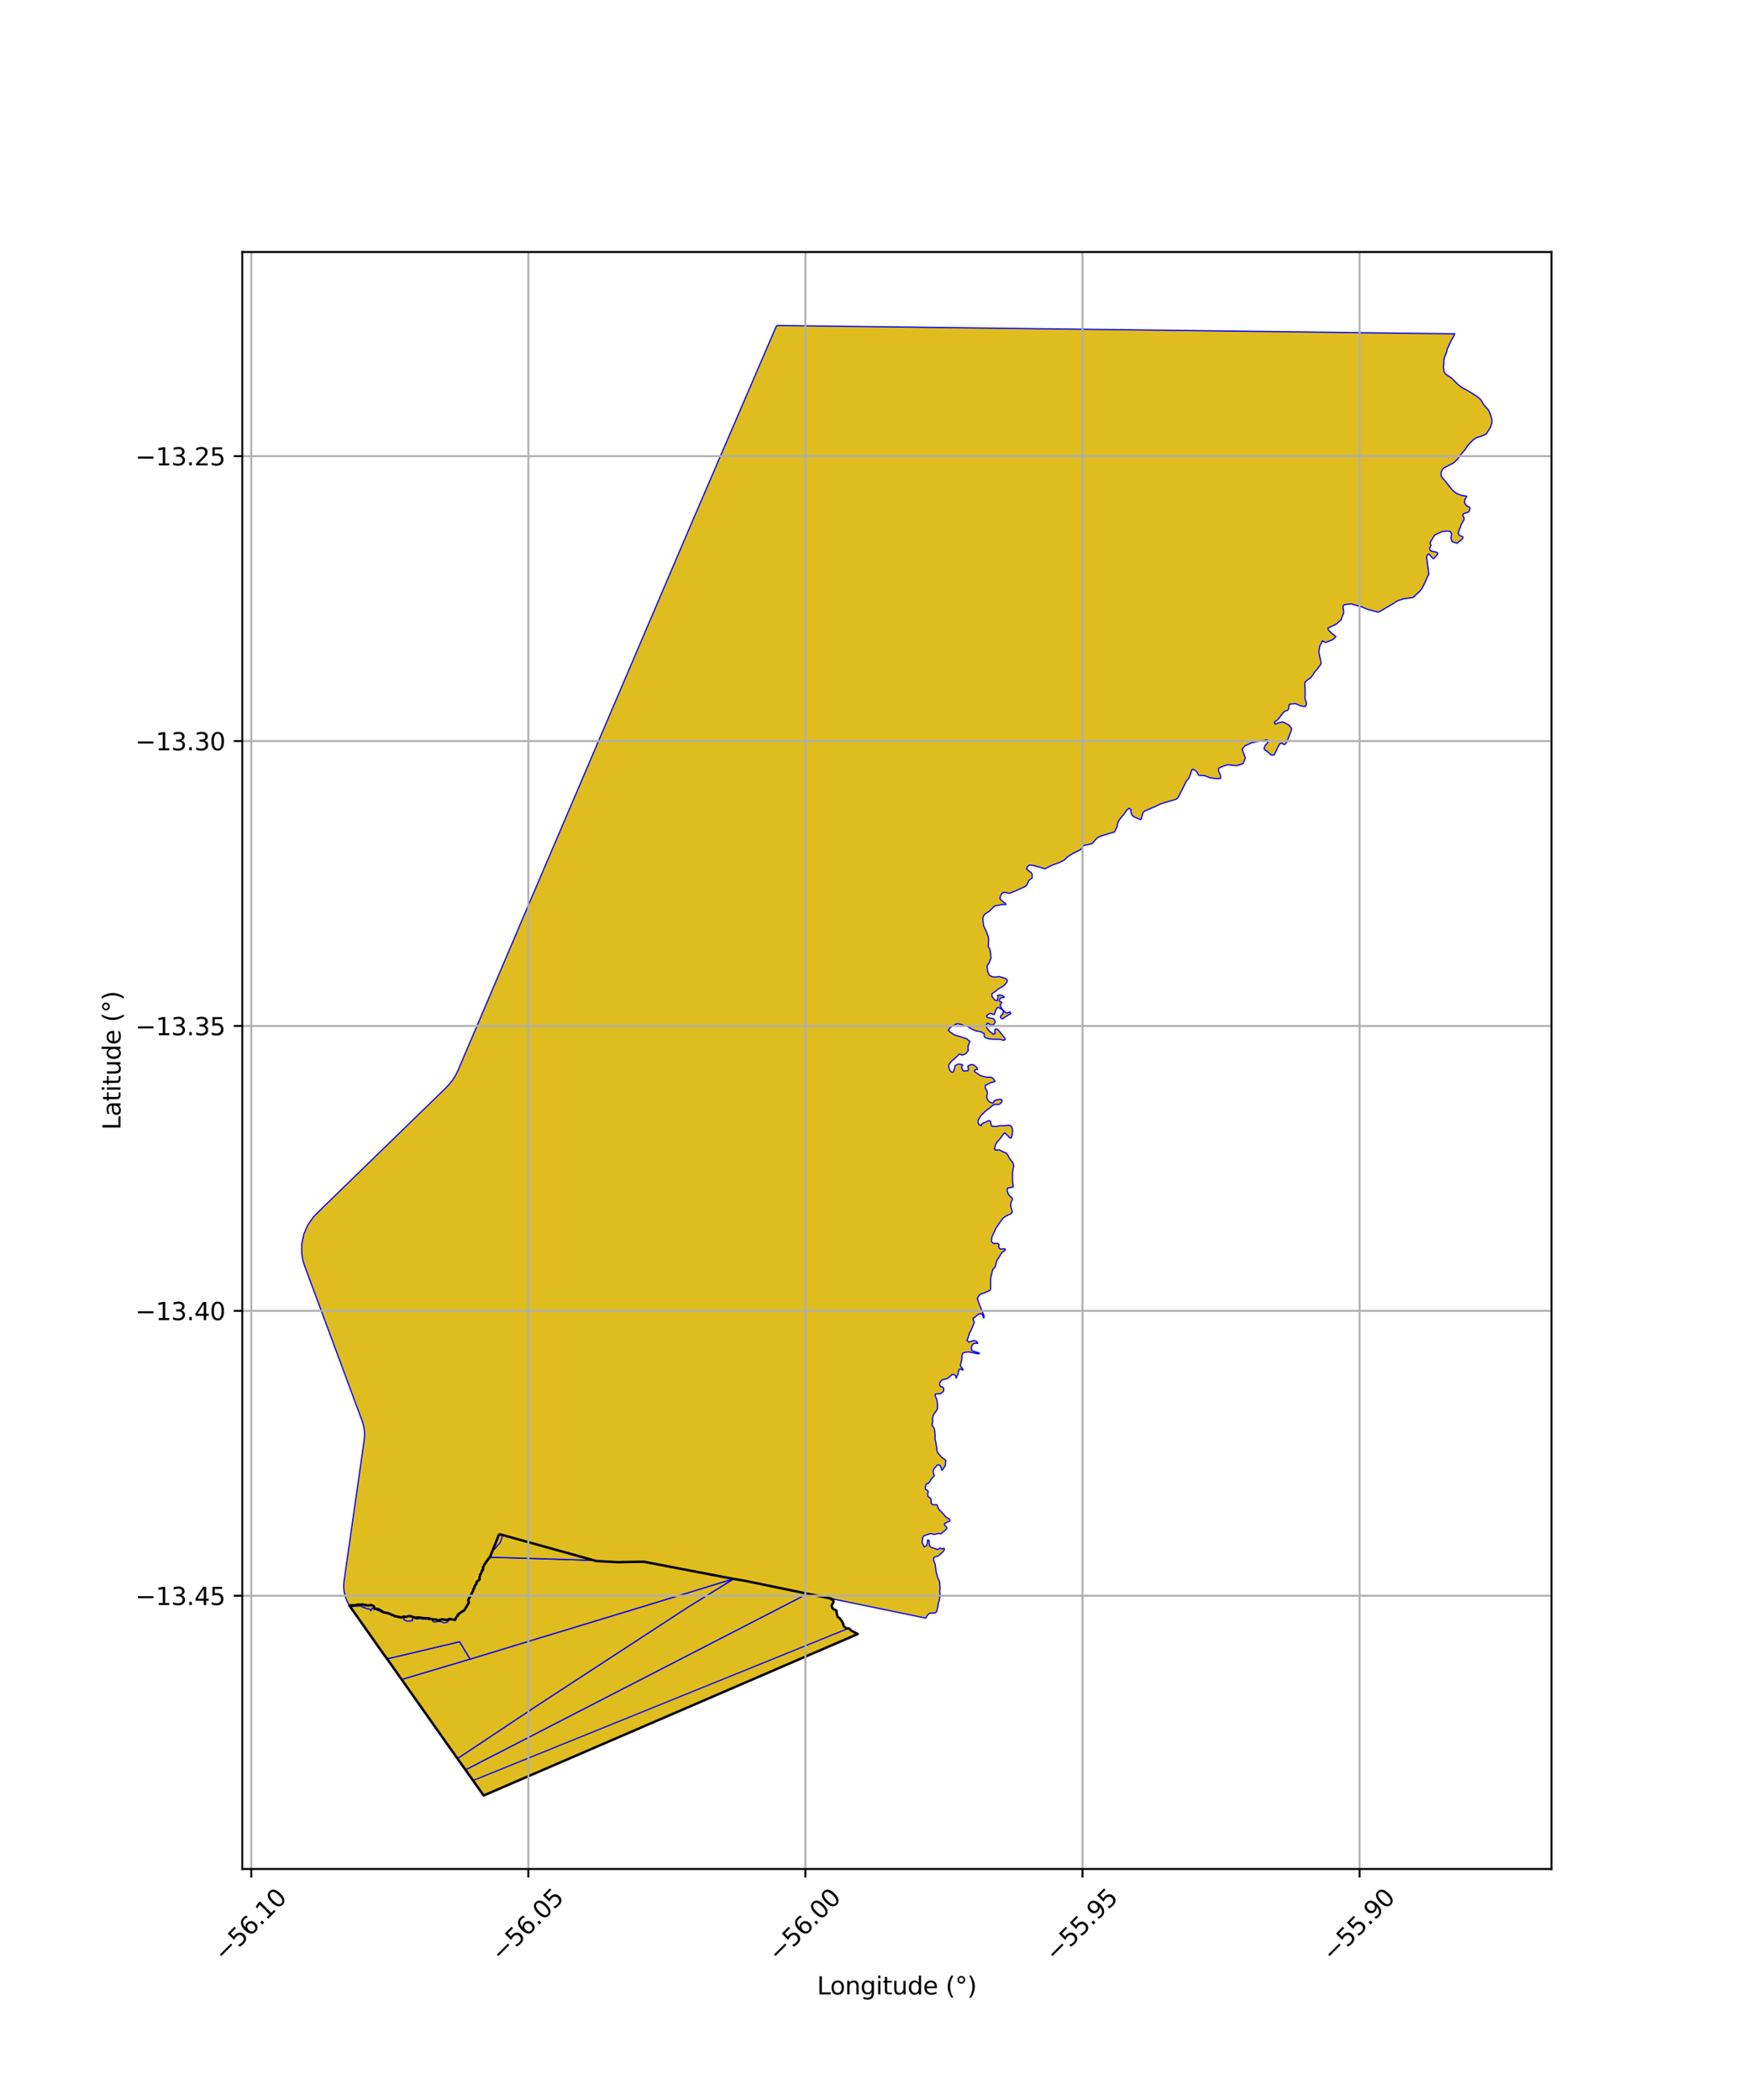 <?xml version="1.0" encoding="utf-8" standalone="no"?>
<!DOCTYPE svg PUBLIC "-//W3C//DTD SVG 1.1//EN"
  "http://www.w3.org/Graphics/SVG/1.1/DTD/svg11.dtd">
<svg xmlns:xlink="http://www.w3.org/1999/xlink" width="720pt" height="864pt" viewBox="0 0 720 864" xmlns="http://www.w3.org/2000/svg" version="1.1">
 <defs>
  <style type="text/css">*{stroke-linejoin: round; stroke-linecap: butt}</style>
 </defs>
 <g id="figure_1">
  <g id="patch_1">
   <path d="M 0 864 
L 720 864 
L 720 0 
L 0 0 
z
" style="fill: #ffffff"/>
  </g>
  <g id="axes_1">
   <g id="patch_2">
    <path d="M 99.677 768.96 
L 638.323 768.96 
L 638.323 103.68 
L 99.677 103.68 
z
" style="fill: #ffffff"/>
   </g>
   <g id="PatchCollection_1">
    <path d="M 349.13 669.932 
L 349.616 670.243 
L 350.22 670.879 
L 351.449 671.561 
L 352.915 672.277 
L 198.988 738.72 
L 194.63 732.557 
L 349.13 669.932 
" clip-path="url(#p77a1a1b52d)" style="fill: #e0bd1f; stroke: #0000ff; stroke-width: 0.5"/>
    <path d="M 205.387 631.164 
L 245.358 642.25 
L 254.249 642.715 
L 264.841 642.526 
L 275.799 644.625 
L 286.454 646.665 
L 297.217 648.731 
L 301.817 649.61 
L 306.88 650.462 
L 342.049 657.723 
L 342.033 658.066 
L 342.807 658.179 
L 342.947 659.171 
L 342.186 660.481 
L 342.321 661.294 
L 342.74 661.935 
L 344.148 662.664 
L 344.242 663.775 
L 344.668 665.243 
L 345.508 665.819 
L 346.389 667.007 
L 346.931 668.172 
L 347.042 668.912 
L 348.18 669.971 
L 349.13 669.932 
L 349.616 670.243 
L 350.22 670.879 
L 351.449 671.561 
L 352.915 672.277 
L 198.988 738.72 
L 197.575 736.74 
L 195.058 733.186 
L 194.63 732.557 
L 192.546 729.637 
L 191.52 728.16 
L 189.993 726.018 
L 188.712 724.207 
L 188.23 723.517 
L 187.469 722.448 
L 185.006 718.969 
L 182.562 715.528 
L 180.108 712.038 
L 177.752 708.721 
L 175.538 705.582 
L 173.357 702.499 
L 171.001 699.154 
L 168.59 695.776 
L 166.234 692.447 
L 165.261 691.025 
L 163.905 689.143 
L 161.637 685.928 
L 160.526 684.368 
L 159.259 682.489 
L 158.244 681.152 
L 155.985 677.967 
L 153.918 675.031 
L 151.813 672.061 
L 149.615 668.939 
L 147.479 665.924 
L 145.61 663.285 
L 144.727 662.037 
L 144.019 660.995 
L 143.697 660.499 
L 146.321 660.458 
L 147.338 660.097 
L 147.671 660.297 
L 149.024 660.136 
L 151.531 660.582 
L 152.646 660.318 
L 153.756 660.825 
L 154.141 661.802 
L 155.702 662.064 
L 156.807 662.638 
L 157.741 663.31 
L 159.942 663.754 
L 160.481 664.045 
L 161.606 664.509 
L 162.491 664.884 
L 163.585 665.076 
L 164.513 665.236 
L 165.037 665.438 
L 166.276 665.113 
L 166.987 665.251 
L 167.634 665.087 
L 168.283 664.868 
L 169.204 665.004 
L 170.408 665.464 
L 171.26 665.571 
L 172.066 665.438 
L 173.156 665.549 
L 173.99 665.745 
L 176.105 665.778 
L 178.29 666.276 
L 179.372 666.324 
L 180.43 666.656 
L 181.895 666.217 
L 183.833 666.514 
L 184.992 666.036 
L 186.202 666.234 
L 187.22 666.504 
L 187.729 665.4 
L 188.107 664.926 
L 188.35 664.824 
L 188.538 664.54 
L 188.353 664.333 
L 188.667 664.02 
L 189.578 663.485 
L 189.63 663.312 
L 190.323 662.893 
L 190.773 662.545 
L 190.986 662.558 
L 191.301 662.06 
L 191.714 661.592 
L 192.148 660.598 
L 192.699 659.729 
L 192.902 659.369 
L 192.83 659.012 
L 192.62 658.378 
L 192.909 657.85 
L 193.051 657.322 
L 193.808 656.434 
L 193.781 656.063 
L 194.093 655.697 
L 194.124 655.399 
L 194.649 654.498 
L 194.695 654.017 
L 194.839 653.649 
L 195.17 653.323 
L 195.166 653.053 
L 195.252 652.665 
L 195.568 652.311 
L 195.59 652.096 
L 195.877 651.662 
L 195.987 651.603 
L 196.11 651.03 
L 196.051 650.934 
L 196.743 650.364 
L 197.291 649.865 
L 197.298 649.354 
L 197.289 649.055 
L 197.321 648.72 
L 197.438 648.651 
L 197.474 647.921 
L 197.857 647.493 
L 198.194 646.682 
L 198.269 646.2 
L 198.683 645.909 
L 198.742 644.763 
L 198.932 644.48 
L 199.423 643.441 
L 199.827 643.101 
L 199.853 642.786 
L 200.052 642.589 
L 200.289 642.212 
L 200.586 641.953 
L 200.649 641.608 
L 201.237 641.134 
L 201.247 640.914 
L 201.567 640.664 
L 205.387 631.164 
" clip-path="url(#p77a1a1b52d)" style="fill: #e0bd1f; stroke: #0000ff; stroke-width: 0.5"/>
    <path d="M 338.794 652.316 
L 339.192 653.175 
L 339.869 654.178 
L 340.224 655.342 
L 339.898 656.075 
L 340 656.704 
L 340.997 656.778 
L 342.064 657.407 
L 342.033 658.066 
L 342.807 658.179 
L 342.947 659.171 
L 342.186 660.481 
L 342.321 661.294 
L 342.74 661.935 
L 344.148 662.664 
L 344.242 663.775 
L 344.668 665.243 
L 345.508 665.819 
L 346.389 667.007 
L 346.931 668.172 
L 347.042 668.912 
L 348.18 669.971 
L 349.13 669.932 
L 194.63 732.557 
L 191.52 728.16 
L 338.794 652.316 
" clip-path="url(#p77a1a1b52d)" style="fill: #e0bd1f; stroke: #0000ff; stroke-width: 0.5"/>
    <path d="M 327.569 645.158 
L 328.628 645.386 
L 329.857 645.386 
L 331.117 645.506 
L 331.905 646.273 
L 331.74 647.091 
L 332.18 648.14 
L 332.99 648.799 
L 333.932 649.118 
L 335.047 649.452 
L 335.49 650.264 
L 336.607 650.056 
L 337.534 650.061 
L 338.013 651.048 
L 338.486 652.306 
L 338.794 652.316 
L 191.52 728.16 
L 188.23 723.517 
L 220.645 701.94 
L 282.529 661.566 
L 301.817 649.61 
L 306.095 646.967 
L 306.095 647.949 
L 306.219 648.894 
L 306.553 649.316 
L 308.126 649.274 
L 309.35 648.759 
L 310.178 647.819 
L 310.921 647.12 
L 311.723 647.296 
L 312.002 646.959 
L 312.603 647.221 
L 313.679 646.866 
L 313.24 646.366 
L 314.113 645.815 
L 315.398 646.058 
L 316.262 646.487 
L 317.126 646.814 
L 317.095 647.322 
L 317.805 647.986 
L 318.812 647.822 
L 320.255 647.315 
L 320.536 646.415 
L 320.737 645.593 
L 322.481 645.353 
L 323.789 645.342 
L 324.576 646.228 
L 325.152 646.56 
L 325.92 646.116 
L 326.011 645.381 
L 327.569 645.158 
" clip-path="url(#p77a1a1b52d)" style="fill: #e0bd1f; stroke: #0000ff; stroke-width: 0.5"/>
    <path d="M 189.09 675.462 
L 193.467 682.627 
L 165.261 691.025 
L 159.259 682.489 
L 189.09 675.462 
" clip-path="url(#p77a1a1b52d)" style="fill: #e0bd1f; stroke: #0000ff; stroke-width: 0.5"/>
    <path d="M 201.567 640.664 
L 264.828 642.628 
L 275.795 644.696 
L 286.452 646.71 
L 297.232 648.744 
L 301.817 649.61 
L 276.758 657.289 
L 248.539 665.874 
L 222.145 673.895 
L 195.584 681.997 
L 193.467 682.627 
L 189.09 675.462 
L 159.259 682.489 
L 144.019 660.995 
L 148.009 660.74 
L 148.727 660.838 
L 149.145 661.219 
L 149.411 661.293 
L 149.648 661.483 
L 149.752 661.257 
L 150.688 661.793 
L 151.029 661.873 
L 151.58 661.912 
L 152.116 661.967 
L 152.238 662.326 
L 152.63 662.7 
L 153.135 661.588 
L 153.562 661.901 
L 153.941 662.064 
L 154.717 662.15 
L 155 662.366 
L 155.769 662.739 
L 156.29 662.826 
L 156.983 663.328 
L 159.236 663.871 
L 159.707 663.993 
L 160.447 664.219 
L 161.177 664.621 
L 161.292 664.515 
L 161.647 664.782 
L 161.945 664.936 
L 162.626 665.187 
L 162.803 665.061 
L 163.474 665.238 
L 164.108 665.611 
L 164.628 665.614 
L 164.792 665.67 
L 165.635 665.75 
L 165.923 665.426 
L 166.302 665.797 
L 166.177 666.464 
L 166.909 666.714 
L 167.393 666.928 
L 167.854 666.971 
L 168.426 666.925 
L 168.947 666.903 
L 169.81 666.727 
L 169.617 666.372 
L 169.681 666.007 
L 169.837 665.801 
L 170.023 665.521 
L 170.581 665.77 
L 170.963 665.868 
L 171.291 666.112 
L 171.7 666.04 
L 172.127 665.986 
L 172.733 665.935 
L 173.631 666.004 
L 173.915 666.2 
L 174.135 666.045 
L 174.652 665.982 
L 175.087 666.146 
L 175.659 666.142 
L 176.024 666.135 
L 176.512 666.437 
L 177.165 666.092 
L 177.533 666.174 
L 177.952 666.24 
L 177.854 666.848 
L 178.676 667.39 
L 179.794 667.178 
L 180.347 667.104 
L 181.462 667.179 
L 182.048 667.379 
L 182.576 667.696 
L 183.716 667.533 
L 184.191 667.235 
L 184.928 666.417 
L 185.928 666.006 
L 186.532 665.742 
L 187.931 665.483 
L 188.335 664.933 
L 188.637 664.605 
L 188.571 664.261 
L 188.957 663.9 
L 189.459 663.661 
L 190.057 663.306 
L 190.478 663.148 
L 191.017 662.804 
L 191.409 662.168 
L 191.74 661.794 
L 192.079 661.334 
L 192.264 660.642 
L 192.52 660.226 
L 192.881 659.735 
L 193.104 659.255 
L 192.881 658.775 
L 193.015 658.056 
L 193.294 657.544 
L 193.159 657.142 
L 193.491 656.907 
L 193.901 656.366 
L 194.23 655.766 
L 194.858 654.091 
L 195.149 653.601 
L 195.291 653.272 
L 195.408 652.648 
L 195.777 652.282 
L 196.125 651.629 
L 196.398 650.897 
L 196.864 650.421 
L 197.432 649.835 
L 197.46 649.376 
L 197.529 648.752 
L 197.615 647.903 
L 198.13 647.179 
L 198.378 646.494 
L 198.834 645.98 
L 198.976 645.02 
L 198.982 644.404 
L 199.343 643.697 
L 199.898 643.155 
L 200.943 641.613 
L 201.552 641.063 
L 201.567 640.664 
" clip-path="url(#p77a1a1b52d)" style="fill: #e0bd1f; stroke: #0000ff; stroke-width: 0.5"/>
    <path d="M 302.543 646.447 
L 303.086 646.449 
L 303.686 646.546 
L 304.073 646.584 
L 304.344 646.694 
L 304.815 646.657 
L 305.117 646.774 
L 305.537 646.683 
L 305.909 646.69 
L 306.05 646.534 
L 306.194 646.661 
L 306.095 646.967 
L 301.817 649.61 
L 301.812 647.232 
L 302.14 646.823 
L 302.059 646.773 
L 302.377 646.706 
L 302.449 646.505 
L 302.543 646.447 
" clip-path="url(#p77a1a1b52d)" style="fill: #e0bd1f; stroke: #0000ff; stroke-width: 0.5"/>
    <path d="M 297.009 645.864 
L 297.628 646.006 
L 298.327 646.114 
L 298.906 646.288 
L 298.983 646.801 
L 299.753 647.146 
L 300.302 647.137 
L 300.883 646.889 
L 301.386 647.042 
L 301.651 647.259 
L 301.802 647.314 
L 301.812 647.232 
L 301.817 649.61 
L 297.232 648.744 
L 297.009 645.864 
" clip-path="url(#p77a1a1b52d)" style="fill: #e0bd1f; stroke: #0000ff; stroke-width: 0.5"/>
    <path d="M 286.203 643.087 
L 286.467 643.45 
L 286.937 643.336 
L 287.117 643.516 
L 287.513 643.654 
L 287.801 643.558 
L 288.108 643.814 
L 288.245 643.63 
L 288.718 643.683 
L 289.073 643.436 
L 289.333 643.489 
L 289.52 643.665 
L 289.828 644.176 
L 289.832 644.767 
L 290.068 644.625 
L 290.61 644.975 
L 290.948 645.007 
L 291.363 645.24 
L 291.593 645.468 
L 291.819 645.868 
L 292.229 645.581 
L 292.191 645.358 
L 292.287 644.972 
L 292.762 644.912 
L 292.952 645.108 
L 292.966 645.542 
L 293.072 645.575 
L 293.172 645.681 
L 293.317 645.408 
L 294.078 645.056 
L 294.266 644.895 
L 294.615 645.019 
L 294.797 645.303 
L 295.116 645.401 
L 295.212 645.814 
L 295.703 646.121 
L 295.989 646.395 
L 296.583 646.291 
L 296.723 645.933 
L 297.009 645.864 
L 297.232 648.744 
L 286.452 646.71 
L 286.203 643.087 
" clip-path="url(#p77a1a1b52d)" style="fill: #e0bd1f; stroke: #0000ff; stroke-width: 0.5"/>
    <path d="M 275.273 638.617 
L 275.986 638.8 
L 276.403 639.118 
L 276.656 638.941 
L 277.813 639.488 
L 278.414 639.412 
L 278.514 639.809 
L 279.392 639.787 
L 279.851 639.975 
L 280.237 639.821 
L 281.108 640.371 
L 280.931 640.694 
L 281.59 640.467 
L 282.426 640.664 
L 282.278 641.236 
L 282.733 641.228 
L 282.311 642.123 
L 283.031 642.19 
L 283.213 642.517 
L 283.686 642.533 
L 283.744 642.744 
L 284.441 642.966 
L 285.145 643.19 
L 286.041 642.951 
L 286.203 643.087 
L 286.452 646.71 
L 275.795 644.696 
L 275.273 638.617 
" clip-path="url(#p77a1a1b52d)" style="fill: #e0bd1f; stroke: #0000ff; stroke-width: 0.5"/>
    <path d="M 263.385 629.868 
L 265.031 632.637 
L 266.702 633.147 
L 267.053 633.504 
L 268.954 634.466 
L 269.112 634.716 
L 269.784 634.991 
L 270.641 636.027 
L 270.497 636.637 
L 269.886 637.125 
L 269.727 637.85 
L 269.952 638.418 
L 270.361 638.439 
L 272.178 638.822 
L 273.191 638.872 
L 273.278 639.108 
L 274.024 639.475 
L 275.224 638.856 
L 275.273 638.617 
L 275.795 644.696 
L 264.828 642.628 
L 263.385 629.868 
" clip-path="url(#p77a1a1b52d)" style="fill: #e0bd1f; stroke: #0000ff; stroke-width: 0.5"/>
    <path d="M 206.913 631.565 
L 228.846 635.837 
L 250.628 639.959 
L 264.828 642.628 
L 201.567 640.664 
L 201.686 640.185 
L 201.734 639.998 
L 201.792 639.634 
L 201.755 639.538 
L 201.705 639.252 
L 201.688 639.023 
L 201.917 638.872 
L 202.191 638.451 
L 202.4 638.219 
L 202.682 637.787 
L 203.521 637.339 
L 204.002 636.82 
L 204.678 635.855 
L 205.092 635.428 
L 205.58 635.037 
L 205.932 634.325 
L 206.133 633.676 
L 206.467 632.85 
L 206.653 632.258 
L 206.717 631.83 
L 206.913 631.565 
" clip-path="url(#p77a1a1b52d)" style="fill: #e0bd1f; stroke: #0000ff; stroke-width: 0.5"/>
    <path d="M 301.817 649.61 
L 282.529 661.566 
L 220.645 701.94 
L 188.23 723.517 
L 165.261 691.025 
L 193.467 682.627 
L 195.584 681.997 
L 222.145 673.895 
L 248.539 665.874 
L 276.758 657.289 
L 301.817 649.61 
" clip-path="url(#p77a1a1b52d)" style="fill: #e0bd1f; stroke: #0000ff; stroke-width: 0.5"/>
    <path d="M 319.521 133.92 
L 598.537 137.357 
L 598.374 137.788 
L 596.812 140.607 
L 595.499 143.49 
L 595.256 144.518 
L 594.18 147.451 
L 593.992 148.484 
L 594.06 149.537 
L 593.896 150.639 
L 594.079 152.851 
L 594.679 153.818 
L 597.386 155.715 
L 599.671 158.024 
L 601.37 159.346 
L 602.309 159.952 
L 603.29 160.373 
L 606.925 162.609 
L 608.645 163.876 
L 609.37 164.602 
L 610.449 166.512 
L 612.539 168.909 
L 613.339 170.895 
L 613.649 171.93 
L 613.818 172.987 
L 613.839 173.996 
L 613.151 175.949 
L 611.514 178.534 
L 609.649 179.402 
L 607.539 180.039 
L 606.545 180.631 
L 604.905 182.124 
L 603.523 183.834 
L 602.945 184.781 
L 600.829 187.293 
L 599.558 189.057 
L 598.02 190.472 
L 594.253 192.389 
L 593.405 193.207 
L 592.967 194.299 
L 592.854 195.468 
L 593.356 196.529 
L 594.842 198.177 
L 596.842 200.79 
L 597.57 201.669 
L 599.343 203.054 
L 601.297 203.784 
L 603.017 204.091 
L 603.49 204.135 
L 603.214 204.614 
L 602.7 205.561 
L 602.511 206.784 
L 603.362 208.075 
L 604.026 208.413 
L 604.478 208.47 
L 604.685 208.824 
L 604.744 209.345 
L 604.592 210.123 
L 603.856 210.863 
L 603.206 210.994 
L 602.453 211.253 
L 602.013 211.473 
L 601.817 212.221 
L 602.382 213.028 
L 602.346 213.846 
L 601.864 214.648 
L 601.317 215.542 
L 600.226 218.386 
L 599.96 219.404 
L 600.544 220.332 
L 601.798 220.79 
L 601.914 221.231 
L 601.565 221.859 
L 599.443 223.513 
L 597.402 222.805 
L 596.963 221.428 
L 597.242 219.563 
L 596.678 218.692 
L 595.533 218.465 
L 593.282 218.722 
L 590.284 220.114 
L 588.669 222.73 
L 588.359 223.657 
L 588.755 224.262 
L 588.501 224.828 
L 588.185 225.822 
L 588.605 226.682 
L 591.081 227.202 
L 591.525 227.543 
L 591.482 228.019 
L 590.223 229.43 
L 589.799 229.87 
L 589.283 229.543 
L 587.945 227.939 
L 587.542 227.985 
L 586.927 229.069 
L 587.15 230.834 
L 587.81 235.673 
L 587.805 236.325 
L 587.395 237.126 
L 585.891 240.482 
L 585.02 242.133 
L 583.935 243.489 
L 582.97 244.311 
L 582.058 245.262 
L 581.291 245.831 
L 577.407 246.386 
L 574.927 247.221 
L 573.158 248.386 
L 567.134 251.905 
L 562.588 250.668 
L 560.392 249.749 
L 555.909 248.441 
L 553.07 248.811 
L 552.52 249.5 
L 552.819 251.378 
L 552.777 252.276 
L 551.653 255.09 
L 549.776 256.812 
L 546.374 258.367 
L 546.545 259.269 
L 547.32 259.884 
L 547.922 260.638 
L 549.644 261.894 
L 548.806 262.819 
L 547.969 263.317 
L 545.518 264.311 
L 544.751 264.086 
L 544.109 263.602 
L 543.003 265.81 
L 542.624 268.089 
L 542.77 269.216 
L 543.476 272.316 
L 543.513 273.172 
L 541.8 275.502 
L 540.802 276.558 
L 540.499 277.203 
L 539.522 278.5 
L 538.659 279.261 
L 537.256 280.292 
L 536.918 280.752 
L 536.809 281.245 
L 536.953 283.865 
L 536.979 285.953 
L 536.883 286.939 
L 537.062 287.916 
L 537.523 289.258 
L 537.37 290.1 
L 537.01 290.741 
L 535.153 290.407 
L 532.916 289.474 
L 530.417 289.767 
L 530.157 291.583 
L 529.895 292.156 
L 529.081 292.455 
L 528.151 292.968 
L 526.892 294.583 
L 525.823 295.986 
L 525.283 296.414 
L 524.235 297.177 
L 524.654 297.943 
L 526.155 297.347 
L 527.635 297.02 
L 528.541 297.339 
L 529.617 297.993 
L 530.14 298.162 
L 531.471 299.774 
L 530.868 301.633 
L 529.386 305.327 
L 528.758 306.209 
L 528.544 306.352 
L 528.367 306.318 
L 527.761 306.036 
L 527.653 305.878 
L 527.453 305.74 
L 527.141 305.757 
L 526.766 305.901 
L 526.21 306.592 
L 525.75 307.453 
L 524.242 310.619 
L 523.089 310.664 
L 522.69 310.337 
L 522.226 309.917 
L 521.751 309.498 
L 521.291 309.137 
L 520.339 308.526 
L 520.142 308.215 
L 520.068 307.799 
L 520.279 307.319 
L 520.403 306.855 
L 521.11 306.067 
L 521.523 305.62 
L 521.55 305.068 
L 521.304 304.363 
L 514.923 305.631 
L 512.221 306.855 
L 511.033 308.267 
L 512.381 311.816 
L 511.442 314.187 
L 509.072 314.942 
L 508.147 314.953 
L 505.137 314.627 
L 503.202 315.245 
L 501.428 316.043 
L 501.251 317.026 
L 502.1 318.886 
L 502.24 319.753 
L 502.112 320.26 
L 500.459 320.368 
L 497.635 319.951 
L 495.876 319.207 
L 494.972 319.087 
L 493.508 319.046 
L 493.102 318.907 
L 492.537 317.825 
L 492.001 317.151 
L 491.19 316.739 
L 490.57 316.486 
L 490.284 316.945 
L 489.727 318.72 
L 489.083 320.211 
L 488.143 321.34 
L 487.832 321.908 
L 486.183 325.246 
L 484.648 328.173 
L 484.246 328.545 
L 483.742 328.851 
L 482.678 329.221 
L 479.29 330.16 
L 477.496 330.753 
L 475.281 331.848 
L 473.631 332.519 
L 472.235 333.143 
L 471.79 333.369 
L 471.152 333.532 
L 470.378 334.202 
L 469.983 335.25 
L 469.748 336.216 
L 469.569 336.939 
L 469.294 337.229 
L 468.037 336.711 
L 466.889 336.22 
L 465.981 335.661 
L 465.477 334.868 
L 465.254 333.557 
L 465.349 333.088 
L 464.539 332.568 
L 463.6 333.229 
L 462.467 334.952 
L 461.138 336.5 
L 460.503 337.324 
L 460.031 338.256 
L 459.73 339.23 
L 459.623 340.131 
L 458.568 342.268 
L 456.017 343.03 
L 453.072 343.952 
L 452.07 344.372 
L 451.186 344.929 
L 449.873 346.515 
L 449.196 347.106 
L 447.237 347.565 
L 446.119 347.751 
L 445.435 348.298 
L 444.984 349.195 
L 444.205 349.793 
L 441.565 351.053 
L 439.037 352.647 
L 438.411 353.389 
L 437.647 354.002 
L 435.799 354.883 
L 432.895 355.975 
L 429.925 357.421 
L 425.163 356.083 
L 423.78 355.853 
L 422.837 356.433 
L 422.36 357.517 
L 423.712 358.687 
L 424.377 359.064 
L 424.412 359.24 
L 424.654 359.741 
L 424.671 361.212 
L 423.272 362.252 
L 422.519 364.105 
L 421.789 364.753 
L 417.09 366.855 
L 415.23 367.519 
L 413.115 367.095 
L 412.174 367.636 
L 411.64 368.607 
L 411.367 369.633 
L 412.077 370.51 
L 413.687 371.723 
L 413.857 372.161 
L 413.314 372.201 
L 412.315 372.119 
L 410.284 372.584 
L 409.232 372.738 
L 407.018 374.924 
L 405.268 376.059 
L 404.592 376.904 
L 404.362 377.922 
L 404.638 380.737 
L 405.697 382.982 
L 406.248 384.532 
L 406.384 384.888 
L 406.613 385.399 
L 406.731 386.269 
L 406.736 387.243 
L 406.58 389.335 
L 407.162 390.329 
L 407.393 391.308 
L 407.575 392.304 
L 407.688 394.282 
L 407.027 396.014 
L 406.088 397.483 
L 406.18 398.299 
L 406.387 399.826 
L 407.085 401.243 
L 408.286 401.873 
L 409.366 401.959 
L 411.211 401.802 
L 413.727 402.565 
L 414.426 403.179 
L 414.349 403.899 
L 413.869 404.605 
L 413.218 405.365 
L 412.434 405.934 
L 410.76 406.863 
L 409.824 407.654 
L 408.126 408.855 
L 408.116 410.012 
L 409.402 411.524 
L 410.384 411.6 
L 410.503 410.801 
L 410.631 410.09 
L 410.42 409.626 
L 410.527 409.51 
L 410.687 409.43 
L 412.011 409.435 
L 413.036 409.998 
L 413.169 410.203 
L 413.082 410.37 
L 412.479 410.43 
L 411.599 410.646 
L 411.078 411.54 
L 411.331 412.055 
L 412.017 412.258 
L 412.145 412.669 
L 411.585 413.11 
L 411.594 413.847 
L 412.148 414.879 
L 412.779 415.715 
L 413.382 416.369 
L 414.264 416.769 
L 415.571 416.325 
L 415.879 416.98 
L 413.354 418.577 
L 412.409 419.262 
L 411.626 418.705 
L 411.637 418.136 
L 412.215 417.487 
L 412.753 416.777 
L 412.846 416.137 
L 412.112 415.223 
L 410.637 414.441 
L 410.167 414.797 
L 409.755 415.548 
L 409.228 416.909 
L 409.074 417.433 
L 408.441 417.304 
L 407.654 416.893 
L 406.729 417.284 
L 405.949 417.898 
L 406.069 418.458 
L 406.431 418.669 
L 407.481 418.872 
L 408.861 419.155 
L 409.401 420.151 
L 409.343 420.829 
L 408.805 421.5 
L 408.001 421.82 
L 406.321 420.926 
L 405.729 421.716 
L 405.97 422.833 
L 406.59 423.72 
L 407.338 424.459 
L 408.693 425.554 
L 409.358 425.292 
L 409.357 424.714 
L 409.292 424.035 
L 409.516 423.391 
L 410.256 423.435 
L 410.964 424.08 
L 412.285 425.661 
L 413.26 426.901 
L 413.638 427.628 
L 412.955 428.019 
L 411.381 427.602 
L 408.311 427.569 
L 407.329 427.488 
L 405.609 427.047 
L 405.122 426.696 
L 404.921 426.121 
L 404.904 425.292 
L 403.719 424.563 
L 401.716 424.2 
L 399.885 423.457 
L 398.099 422.365 
L 397.052 422.119 
L 396.144 421.714 
L 394.135 421.161 
L 393.153 421.415 
L 392.221 421.912 
L 390.598 423.08 
L 390.19 423.948 
L 391.012 424.687 
L 392.812 425.855 
L 394.904 426.455 
L 397.708 427.368 
L 399.058 428.487 
L 398.707 429.308 
L 398.332 430.317 
L 398.276 431.377 
L 398.394 432.192 
L 397.282 433.589 
L 395.817 434.136 
L 394.847 433.576 
L 393.536 434.861 
L 391.616 436.466 
L 390.5 437.843 
L 390.314 438.45 
L 390.378 439.185 
L 390.893 440.576 
L 391.695 441.187 
L 392.285 440.987 
L 392.414 440.429 
L 392.795 439.403 
L 392.925 438.509 
L 393.435 438.132 
L 394.037 437.869 
L 394.494 437.807 
L 395.301 437.883 
L 396.061 438.084 
L 395.847 438.567 
L 395.597 439.264 
L 395.82 439.632 
L 396.261 440.609 
L 396.861 440.658 
L 397.749 440.498 
L 398.119 440.574 
L 398.493 440.104 
L 398.183 438.715 
L 398.69 438.362 
L 399.592 437.966 
L 400.555 438.131 
L 401.924 439.175 
L 402.121 439.956 
L 401.075 440.219 
L 400.835 440.744 
L 401.136 441.054 
L 403.484 442.579 
L 405.887 443.174 
L 407.836 443.191 
L 408.56 443.717 
L 409.159 444.428 
L 409.373 444.889 
L 409.182 445.076 
L 408.252 445.27 
L 407.852 445.327 
L 405.456 446.519 
L 405.329 447.267 
L 405.596 448.043 
L 406.118 449.022 
L 406.283 449.828 
L 406.014 450.756 
L 405.992 451.649 
L 406.356 452.465 
L 406.775 452.986 
L 407.427 453.495 
L 408.326 453.872 
L 408.693 453.625 
L 409.104 452.854 
L 410.236 452.463 
L 411.487 452.281 
L 412.223 452.545 
L 412.297 453.182 
L 411.858 453.812 
L 411.206 454.282 
L 410.414 454.416 
L 409.504 454.345 
L 408.626 454.665 
L 407.84 455.239 
L 407.204 455.88 
L 406.372 456.359 
L 404.864 457.714 
L 403.428 459.176 
L 402.44 460.972 
L 402.416 461.977 
L 402.903 462.858 
L 403.809 463.136 
L 403.801 462.567 
L 404.589 462.007 
L 405.51 461.667 
L 406.361 461.196 
L 407.074 461.013 
L 407.594 461.509 
L 407.67 462.345 
L 407.999 463.292 
L 409.133 463.422 
L 410.167 463.392 
L 411.092 463.216 
L 412.345 463.103 
L 412.829 463.191 
L 414.614 462.961 
L 415.475 462.973 
L 416.173 463.533 
L 416.511 464.327 
L 416.62 465.205 
L 416.453 466.854 
L 416.24 467.665 
L 416.025 468.117 
L 415.815 468.223 
L 415.651 468.218 
L 415.501 468.2 
L 415.381 468.127 
L 415.264 467.877 
L 414.699 467.344 
L 414.405 467.13 
L 413.686 466.309 
L 413.213 466.16 
L 412.828 466.642 
L 412.202 467.455 
L 411.297 468.714 
L 410.374 469.669 
L 409.87 470.482 
L 409.577 470.986 
L 409.184 472.735 
L 409.496 473.16 
L 410.101 473.17 
L 411.058 473.052 
L 411.902 473.472 
L 412.822 473.942 
L 413.783 474.256 
L 414.373 474.838 
L 414.874 475.646 
L 415.189 476.366 
L 416.5 478.062 
L 416.936 478.924 
L 417.102 479.8 
L 416.825 480.771 
L 416.679 481.802 
L 416.556 482.776 
L 416.58 484.567 
L 416.627 486.616 
L 416.926 488.293 
L 416.291 488.551 
L 415.377 488.622 
L 414.519 488.895 
L 414.346 489.714 
L 414.546 490.232 
L 414.655 490.924 
L 415.106 491.665 
L 415.812 492.414 
L 416.447 492.841 
L 416.536 493.533 
L 416.081 494.425 
L 415.796 495.546 
L 415.92 496.683 
L 416.501 498.542 
L 416.203 499.15 
L 415.409 499.644 
L 414.428 500.039 
L 413.489 500.61 
L 412.68 501.233 
L 411.486 502.785 
L 409.66 505.468 
L 408.714 507.642 
L 408.275 508.491 
L 407.996 509.549 
L 407.878 510.711 
L 408.705 511.621 
L 409.858 511.573 
L 410.538 511.569 
L 411.001 511.956 
L 410.876 513.218 
L 411.666 513.955 
L 412.34 513.851 
L 413.336 513.748 
L 413.695 514.242 
L 412.823 514.9 
L 412.233 515.317 
L 410.161 518.623 
L 409.815 519.666 
L 409.622 520.715 
L 409.244 521.566 
L 408.466 522.266 
L 407.66 525.529 
L 407.547 526.643 
L 407.581 530.486 
L 407.167 530.947 
L 405.604 531.687 
L 404.583 532.078 
L 403.28 532.54 
L 402.586 533.37 
L 402.091 534.205 
L 402.638 535.789 
L 403.172 537.324 
L 403.986 539.274 
L 404.668 540.927 
L 404.868 541.468 
L 404.894 541.889 
L 404.847 542.139 
L 404.781 542.172 
L 404.604 542.09 
L 404.472 541.902 
L 404.387 541.231 
L 404.071 540.717 
L 403.326 540.499 
L 402.709 540.671 
L 401.878 541.21 
L 401.332 541.801 
L 400.378 542.332 
L 400.44 543.102 
L 400.836 543.83 
L 400.642 544.686 
L 399.795 546.636 
L 399.395 547.615 
L 398.843 548.542 
L 398.293 550.467 
L 397.839 551.384 
L 398.562 552.207 
L 399.611 551.821 
L 400.326 551.576 
L 401.013 551.583 
L 401.694 551.798 
L 402.275 552.57 
L 402.248 552.682 
L 402.15 552.728 
L 401.745 552.696 
L 401.005 552.671 
L 400.465 552.869 
L 399.902 553.573 
L 399.628 554.552 
L 399.764 555.419 
L 400.374 555.904 
L 401.932 556.341 
L 402.876 556.672 
L 402.918 556.712 
L 402.787 556.947 
L 401.993 556.939 
L 401.138 556.736 
L 399.638 556.434 
L 398.877 556.236 
L 398.162 556.258 
L 397.193 556.348 
L 396.123 556.71 
L 395.738 557.892 
L 395.769 558.87 
L 395.641 559.626 
L 395.144 561.617 
L 395.403 562.392 
L 395.852 562.812 
L 396.082 563.142 
L 396.243 563.589 
L 395.883 563.732 
L 395.565 563.337 
L 394.574 563.363 
L 394.33 564.492 
L 394.114 565.369 
L 393.821 565.994 
L 393.586 566.448 
L 393.513 566.986 
L 393.424 566.961 
L 393.306 566.372 
L 392.743 565.584 
L 391.74 565.489 
L 390.415 566.706 
L 389.592 567.211 
L 388.618 567.474 
L 387.618 567.745 
L 386.849 568.499 
L 386.544 569.394 
L 386.851 570.385 
L 387.667 570.603 
L 388.15 570.929 
L 388.335 571.748 
L 388.167 572.524 
L 387.043 573.329 
L 386.54 573.466 
L 385.516 573.486 
L 384.798 573.677 
L 384.845 574.589 
L 385.121 575.08 
L 385.493 576.053 
L 385.734 577.553 
L 385.657 577.802 
L 385.784 578.547 
L 385.731 579.084 
L 385.514 580.021 
L 384.761 581.142 
L 384.173 581.864 
L 383.857 582.632 
L 383.676 583.574 
L 383.743 584.523 
L 383.748 585.137 
L 383.551 585.625 
L 383.441 586.342 
L 383.939 586.997 
L 384.374 587.771 
L 384.579 588.717 
L 384.687 589.642 
L 384.698 590.453 
L 384.775 591.018 
L 384.676 591.628 
L 384.731 592.173 
L 385.015 593.294 
L 385.364 595.653 
L 385.559 597.072 
L 385.786 597.611 
L 386.128 598.071 
L 387.351 599.5 
L 388.186 600.131 
L 389.133 600.767 
L 389.02 601.732 
L 388.93 602.92 
L 388.821 603.227 
L 387.728 604.742 
L 387.56 604.867 
L 387.44 604.827 
L 387.355 604.534 
L 386.964 603.143 
L 386.581 602.845 
L 386.124 602.657 
L 385.618 602.802 
L 385.142 603.313 
L 384.396 604.155 
L 383.981 605.03 
L 383.965 605.646 
L 384.168 606.511 
L 384.402 607.024 
L 384.32 607.239 
L 383.138 608.554 
L 382.766 609.205 
L 382.648 609.528 
L 381.985 610.259 
L 381.551 610.301 
L 380.978 610.817 
L 380.704 611.806 
L 380.813 612.826 
L 381.585 613.181 
L 381.897 613.691 
L 381.71 614.467 
L 381.744 615.475 
L 382.24 616.082 
L 382.767 616.352 
L 383.039 616.794 
L 383.105 617.641 
L 383.139 618.571 
L 383.806 619.024 
L 384.918 619.076 
L 385.291 619.043 
L 385.483 619.162 
L 385.63 619.403 
L 386.003 620.434 
L 386.318 621.023 
L 386.956 621.703 
L 387.313 622.012 
L 388.92 623.864 
L 389.47 624.374 
L 390.005 624.666 
L 390.451 624.926 
L 390.698 625.172 
L 390.86 625.387 
L 390.861 625.551 
L 390.519 626.023 
L 390.257 626.064 
L 389.779 626.2 
L 388.997 626.65 
L 388.598 626.916 
L 388.642 627.546 
L 389.484 628.314 
L 389.615 628.689 
L 389.626 628.872 
L 389.16 629.372 
L 387.67 630.595 
L 387.284 631.008 
L 386.867 631.051 
L 385.994 630.855 
L 385.014 631.152 
L 384.182 631.268 
L 383.463 631.072 
L 382.651 631 
L 379.99 631.934 
L 379.613 632.608 
L 379.563 633.313 
L 379.396 634.624 
L 380.206 636.434 
L 381.102 636.048 
L 381.428 635.241 
L 381.578 634.538 
L 381.607 633.636 
L 381.883 633.571 
L 382.285 633.877 
L 382.333 635.756 
L 382.896 636.458 
L 383.408 636.742 
L 384.485 637.027 
L 385.692 637.517 
L 386.882 636.918 
L 387.389 637.28 
L 388.136 637.061 
L 388.517 637.112 
L 388.509 637.676 
L 388.008 638.386 
L 386.606 639.709 
L 385.914 640.169 
L 385.276 640.393 
L 384.736 640.533 
L 384.206 640.825 
L 384.093 641.715 
L 384.374 642.668 
L 384.713 643.429 
L 384.874 644.427 
L 385.144 646.644 
L 385.722 648.81 
L 386.602 650.837 
L 386.759 653.593 
L 386.647 654.635 
L 386.692 655.603 
L 386.765 656.352 
L 386.719 657.065 
L 386.397 658.658 
L 386.011 659.913 
L 385.94 660.431 
L 385.871 661.148 
L 385.736 661.576 
L 385.488 662.583 
L 385.172 663.293 
L 384.802 663.539 
L 384.142 663.687 
L 383.505 663.68 
L 383.139 663.617 
L 382.537 663.75 
L 382.132 664.01 
L 381.805 664.284 
L 381.468 664.726 
L 381.057 665.502 
L 380.916 665.746 
L 306.88 650.462 
L 301.817 649.61 
L 297.217 648.731 
L 286.454 646.665 
L 275.799 644.625 
L 264.841 642.526 
L 254.249 642.715 
L 245.358 642.25 
L 205.387 631.164 
L 201.567 640.664 
L 201.247 640.914 
L 201.237 641.134 
L 200.649 641.608 
L 200.586 641.953 
L 200.289 642.212 
L 200.052 642.589 
L 199.853 642.786 
L 199.827 643.101 
L 199.423 643.441 
L 198.932 644.48 
L 198.742 644.763 
L 198.683 645.909 
L 198.269 646.2 
L 198.194 646.682 
L 197.857 647.493 
L 197.474 647.921 
L 197.438 648.651 
L 197.321 648.72 
L 197.289 649.055 
L 197.298 649.354 
L 197.291 649.865 
L 196.743 650.364 
L 196.051 650.934 
L 196.11 651.03 
L 195.987 651.603 
L 195.877 651.662 
L 195.59 652.096 
L 195.568 652.311 
L 195.252 652.665 
L 195.166 653.053 
L 195.17 653.323 
L 194.839 653.649 
L 194.695 654.017 
L 194.649 654.498 
L 194.124 655.399 
L 194.093 655.697 
L 193.781 656.063 
L 193.808 656.434 
L 193.051 657.322 
L 192.909 657.85 
L 192.62 658.378 
L 192.83 659.012 
L 192.902 659.369 
L 192.699 659.729 
L 192.148 660.598 
L 191.714 661.592 
L 191.301 662.06 
L 190.986 662.558 
L 190.773 662.545 
L 190.323 662.893 
L 189.63 663.312 
L 189.578 663.485 
L 188.667 664.02 
L 188.353 664.333 
L 188.538 664.54 
L 188.35 664.824 
L 188.107 664.926 
L 187.729 665.4 
L 187.22 666.504 
L 186.202 666.234 
L 184.992 666.036 
L 183.833 666.514 
L 181.895 666.217 
L 180.43 666.656 
L 179.372 666.324 
L 178.29 666.276 
L 176.105 665.778 
L 173.99 665.745 
L 173.156 665.549 
L 172.066 665.438 
L 171.26 665.571 
L 170.408 665.464 
L 169.204 665.004 
L 168.283 664.868 
L 167.634 665.087 
L 166.987 665.251 
L 166.276 665.113 
L 165.037 665.438 
L 164.513 665.236 
L 163.585 665.076 
L 162.491 664.884 
L 161.606 664.509 
L 160.481 664.045 
L 159.942 663.754 
L 157.741 663.31 
L 156.807 662.638 
L 155.702 662.064 
L 154.141 661.802 
L 153.756 660.825 
L 152.646 660.318 
L 151.531 660.582 
L 149.768 660.255 
L 149.024 660.136 
L 147.671 660.297 
L 147.338 660.097 
L 146.321 660.458 
L 143.697 660.499 
L 142.638 658.493 
L 141.976 656.626 
L 141.561 654.688 
L 141.406 652.687 
L 141.524 650.63 
L 147.198 610.982 
L 147.574 608.355 
L 148.06 604.95 
L 149.846 592.396 
L 150.012 590.289 
L 149.884 588.142 
L 149.423 585.997 
L 148.935 584.434 
L 142.436 566.951 
L 125.057 520.093 
L 124.571 518.366 
L 124.182 516.005 
L 124.161 511.861 
L 124.995 507.777 
L 126.615 504.026 
L 128.964 500.672 
L 131.908 497.708 
L 151.964 478.203 
L 183.329 447.697 
L 184.852 446.109 
L 186.242 444.317 
L 187.448 442.374 
L 188.429 440.381 
L 189.267 438.411 
L 195.817 423.099 
L 218.211 370.487 
L 224.341 356.149 
L 261.621 268.901 
L 281.998 221.144 
L 287.589 208.135 
L 295.425 189.907 
L 319.521 133.92 
" clip-path="url(#p77a1a1b52d)" style="fill: #e0bd1f; stroke: #0000ff; stroke-width: 0.5"/>
   </g>
   <g id="PatchCollection_2">
    <path d="M 205.387 631.164 
L 245.358 642.25 
L 254.249 642.715 
L 264.841 642.526 
L 301.817 649.61 
L 306.88 650.462 
L 342.049 657.723 
L 342.033 658.066 
L 342.807 658.179 
L 342.947 659.171 
L 342.186 660.481 
L 342.321 661.294 
L 342.74 661.935 
L 344.148 662.664 
L 344.242 663.775 
L 344.668 665.243 
L 345.508 665.819 
L 346.389 667.007 
L 346.931 668.172 
L 347.042 668.912 
L 348.18 669.971 
L 349.13 669.932 
L 349.616 670.243 
L 350.22 670.879 
L 352.915 672.277 
L 198.988 738.72 
L 182.562 715.528 
L 159.259 682.489 
L 158.244 681.152 
L 143.697 660.499 
L 146.321 660.458 
L 147.338 660.097 
L 147.671 660.297 
L 149.024 660.136 
L 151.531 660.582 
L 152.646 660.318 
L 153.756 660.825 
L 154.141 661.802 
L 155.702 662.064 
L 156.807 662.638 
L 157.741 663.31 
L 159.942 663.754 
L 160.481 664.045 
L 162.491 664.884 
L 165.037 665.438 
L 166.276 665.113 
L 166.987 665.251 
L 168.283 664.868 
L 169.204 665.004 
L 170.408 665.464 
L 171.26 665.571 
L 172.066 665.438 
L 173.156 665.549 
L 173.99 665.745 
L 176.105 665.778 
L 178.29 666.276 
L 179.372 666.324 
L 180.43 666.656 
L 181.895 666.217 
L 183.833 666.514 
L 184.992 666.036 
L 187.22 666.504 
L 187.729 665.4 
L 188.107 664.926 
L 188.35 664.824 
L 188.538 664.54 
L 188.353 664.333 
L 188.667 664.02 
L 189.578 663.485 
L 189.63 663.312 
L 190.986 662.558 
L 192.902 659.369 
L 192.62 658.378 
L 192.909 657.85 
L 193.051 657.322 
L 193.808 656.434 
L 193.781 656.063 
L 194.093 655.697 
L 194.124 655.399 
L 194.649 654.498 
L 194.839 653.649 
L 195.17 653.323 
L 195.252 652.665 
L 195.568 652.311 
L 195.59 652.096 
L 195.987 651.603 
L 196.051 650.934 
L 197.291 649.865 
L 197.321 648.72 
L 197.438 648.651 
L 197.474 647.921 
L 197.857 647.493 
L 198.194 646.682 
L 198.269 646.2 
L 198.683 645.909 
L 198.742 644.763 
L 198.932 644.48 
L 199.423 643.441 
L 199.827 643.101 
L 199.853 642.786 
L 200.586 641.953 
L 200.649 641.608 
L 201.237 641.134 
L 201.247 640.914 
L 201.567 640.664 
L 205.387 631.164 
L 205.387 631.164 
" clip-path="url(#p77a1a1b52d)" style="fill: none; stroke: #000000"/>
   </g>
   <g id="matplotlib.axis_1">
    <g id="xtick_1">
     <g id="line2d_1">
      <path d="M 103.386 768.96 
L 103.386 103.68 
" clip-path="url(#p77a1a1b52d)" style="fill: none; stroke: #b0b0b0; stroke-width: 0.8; stroke-linecap: square"/>
     </g>
     <g id="line2d_2">
      <defs>
       <path id="md80f31be92" d="M 0 0 
L 0 3.5 
" style="stroke: #000000; stroke-width: 0.8"/>
      </defs>
      <g>
       <use xlink:href="#md80f31be92" x="103.386" y="768.96" style="stroke: #000000; stroke-width: 0.8"/>
      </g>
     </g>
     <g id="text_1">
      <!-- −56.10 -->
      <g transform="translate(92.252 807.501) rotate(-45) scale(0.1 -0.1)">
       <defs>
        <path id="DejaVuSans-2212" d="M 678 2272 
L 4684 2272 
L 4684 1741 
L 678 1741 
L 678 2272 
z
" transform="scale(0.016)"/>
        <path id="DejaVuSans-35" d="M 691 4666 
L 3169 4666 
L 3169 4134 
L 1269 4134 
L 1269 2991 
Q 1406 3038 1543 3061 
Q 1681 3084 1819 3084 
Q 2600 3084 3056 2656 
Q 3513 2228 3513 1497 
Q 3513 744 3044 326 
Q 2575 -91 1722 -91 
Q 1428 -91 1123 -41 
Q 819 9 494 109 
L 494 744 
Q 775 591 1075 516 
Q 1375 441 1709 441 
Q 2250 441 2565 725 
Q 2881 1009 2881 1497 
Q 2881 1984 2565 2268 
Q 2250 2553 1709 2553 
Q 1456 2553 1204 2497 
Q 953 2441 691 2322 
L 691 4666 
z
" transform="scale(0.016)"/>
        <path id="DejaVuSans-36" d="M 2113 2584 
Q 1688 2584 1439 2293 
Q 1191 2003 1191 1497 
Q 1191 994 1439 701 
Q 1688 409 2113 409 
Q 2538 409 2786 701 
Q 3034 994 3034 1497 
Q 3034 2003 2786 2293 
Q 2538 2584 2113 2584 
z
M 3366 4563 
L 3366 3988 
Q 3128 4100 2886 4159 
Q 2644 4219 2406 4219 
Q 1781 4219 1451 3797 
Q 1122 3375 1075 2522 
Q 1259 2794 1537 2939 
Q 1816 3084 2150 3084 
Q 2853 3084 3261 2657 
Q 3669 2231 3669 1497 
Q 3669 778 3244 343 
Q 2819 -91 2113 -91 
Q 1303 -91 875 529 
Q 447 1150 447 2328 
Q 447 3434 972 4092 
Q 1497 4750 2381 4750 
Q 2619 4750 2861 4703 
Q 3103 4656 3366 4563 
z
" transform="scale(0.016)"/>
        <path id="DejaVuSans-2e" d="M 684 794 
L 1344 794 
L 1344 0 
L 684 0 
L 684 794 
z
" transform="scale(0.016)"/>
        <path id="DejaVuSans-31" d="M 794 531 
L 1825 531 
L 1825 4091 
L 703 3866 
L 703 4441 
L 1819 4666 
L 2450 4666 
L 2450 531 
L 3481 531 
L 3481 0 
L 794 0 
L 794 531 
z
" transform="scale(0.016)"/>
        <path id="DejaVuSans-30" d="M 2034 4250 
Q 1547 4250 1301 3770 
Q 1056 3291 1056 2328 
Q 1056 1369 1301 889 
Q 1547 409 2034 409 
Q 2525 409 2770 889 
Q 3016 1369 3016 2328 
Q 3016 3291 2770 3770 
Q 2525 4250 2034 4250 
z
M 2034 4750 
Q 2819 4750 3233 4129 
Q 3647 3509 3647 2328 
Q 3647 1150 3233 529 
Q 2819 -91 2034 -91 
Q 1250 -91 836 529 
Q 422 1150 422 2328 
Q 422 3509 836 4129 
Q 1250 4750 2034 4750 
z
" transform="scale(0.016)"/>
       </defs>
       <use xlink:href="#DejaVuSans-2212"/>
       <use xlink:href="#DejaVuSans-35" transform="translate(83.789 0)"/>
       <use xlink:href="#DejaVuSans-36" transform="translate(147.412 0)"/>
       <use xlink:href="#DejaVuSans-2e" transform="translate(211.035 0)"/>
       <use xlink:href="#DejaVuSans-31" transform="translate(242.822 0)"/>
       <use xlink:href="#DejaVuSans-30" transform="translate(306.445 0)"/>
      </g>
     </g>
    </g>
    <g id="xtick_2">
     <g id="line2d_3">
      <path d="M 217.38 768.96 
L 217.38 103.68 
" clip-path="url(#p77a1a1b52d)" style="fill: none; stroke: #b0b0b0; stroke-width: 0.8; stroke-linecap: square"/>
     </g>
     <g id="line2d_4">
      <g>
       <use xlink:href="#md80f31be92" x="217.38" y="768.96" style="stroke: #000000; stroke-width: 0.8"/>
      </g>
     </g>
     <g id="text_2">
      <!-- −56.05 -->
      <g transform="translate(206.247 807.501) rotate(-45) scale(0.1 -0.1)">
       <use xlink:href="#DejaVuSans-2212"/>
       <use xlink:href="#DejaVuSans-35" transform="translate(83.789 0)"/>
       <use xlink:href="#DejaVuSans-36" transform="translate(147.412 0)"/>
       <use xlink:href="#DejaVuSans-2e" transform="translate(211.035 0)"/>
       <use xlink:href="#DejaVuSans-30" transform="translate(242.822 0)"/>
       <use xlink:href="#DejaVuSans-35" transform="translate(306.445 0)"/>
      </g>
     </g>
    </g>
    <g id="xtick_3">
     <g id="line2d_5">
      <path d="M 331.374 768.96 
L 331.374 103.68 
" clip-path="url(#p77a1a1b52d)" style="fill: none; stroke: #b0b0b0; stroke-width: 0.8; stroke-linecap: square"/>
     </g>
     <g id="line2d_6">
      <g>
       <use xlink:href="#md80f31be92" x="331.374" y="768.96" style="stroke: #000000; stroke-width: 0.8"/>
      </g>
     </g>
     <g id="text_3">
      <!-- −56.00 -->
      <g transform="translate(320.241 807.501) rotate(-45) scale(0.1 -0.1)">
       <use xlink:href="#DejaVuSans-2212"/>
       <use xlink:href="#DejaVuSans-35" transform="translate(83.789 0)"/>
       <use xlink:href="#DejaVuSans-36" transform="translate(147.412 0)"/>
       <use xlink:href="#DejaVuSans-2e" transform="translate(211.035 0)"/>
       <use xlink:href="#DejaVuSans-30" transform="translate(242.822 0)"/>
       <use xlink:href="#DejaVuSans-30" transform="translate(306.445 0)"/>
      </g>
     </g>
    </g>
    <g id="xtick_4">
     <g id="line2d_7">
      <path d="M 445.369 768.96 
L 445.369 103.68 
" clip-path="url(#p77a1a1b52d)" style="fill: none; stroke: #b0b0b0; stroke-width: 0.8; stroke-linecap: square"/>
     </g>
     <g id="line2d_8">
      <g>
       <use xlink:href="#md80f31be92" x="445.369" y="768.96" style="stroke: #000000; stroke-width: 0.8"/>
      </g>
     </g>
     <g id="text_4">
      <!-- −55.95 -->
      <g transform="translate(434.235 807.501) rotate(-45) scale(0.1 -0.1)">
       <defs>
        <path id="DejaVuSans-39" d="M 703 97 
L 703 672 
Q 941 559 1184 500 
Q 1428 441 1663 441 
Q 2288 441 2617 861 
Q 2947 1281 2994 2138 
Q 2813 1869 2534 1725 
Q 2256 1581 1919 1581 
Q 1219 1581 811 2004 
Q 403 2428 403 3163 
Q 403 3881 828 4315 
Q 1253 4750 1959 4750 
Q 2769 4750 3195 4129 
Q 3622 3509 3622 2328 
Q 3622 1225 3098 567 
Q 2575 -91 1691 -91 
Q 1453 -91 1209 -44 
Q 966 3 703 97 
z
M 1959 2075 
Q 2384 2075 2632 2365 
Q 2881 2656 2881 3163 
Q 2881 3666 2632 3958 
Q 2384 4250 1959 4250 
Q 1534 4250 1286 3958 
Q 1038 3666 1038 3163 
Q 1038 2656 1286 2365 
Q 1534 2075 1959 2075 
z
" transform="scale(0.016)"/>
       </defs>
       <use xlink:href="#DejaVuSans-2212"/>
       <use xlink:href="#DejaVuSans-35" transform="translate(83.789 0)"/>
       <use xlink:href="#DejaVuSans-35" transform="translate(147.412 0)"/>
       <use xlink:href="#DejaVuSans-2e" transform="translate(211.035 0)"/>
       <use xlink:href="#DejaVuSans-39" transform="translate(242.822 0)"/>
       <use xlink:href="#DejaVuSans-35" transform="translate(306.445 0)"/>
      </g>
     </g>
    </g>
    <g id="xtick_5">
     <g id="line2d_9">
      <path d="M 559.363 768.96 
L 559.363 103.68 
" clip-path="url(#p77a1a1b52d)" style="fill: none; stroke: #b0b0b0; stroke-width: 0.8; stroke-linecap: square"/>
     </g>
     <g id="line2d_10">
      <g>
       <use xlink:href="#md80f31be92" x="559.363" y="768.96" style="stroke: #000000; stroke-width: 0.8"/>
      </g>
     </g>
     <g id="text_5">
      <!-- −55.90 -->
      <g transform="translate(548.23 807.501) rotate(-45) scale(0.1 -0.1)">
       <use xlink:href="#DejaVuSans-2212"/>
       <use xlink:href="#DejaVuSans-35" transform="translate(83.789 0)"/>
       <use xlink:href="#DejaVuSans-35" transform="translate(147.412 0)"/>
       <use xlink:href="#DejaVuSans-2e" transform="translate(211.035 0)"/>
       <use xlink:href="#DejaVuSans-39" transform="translate(242.822 0)"/>
       <use xlink:href="#DejaVuSans-30" transform="translate(306.445 0)"/>
      </g>
     </g>
    </g>
    <g id="text_6">
     <!-- Longitude (°) -->
     <g transform="translate(336.14 820.57) scale(0.1 -0.1)">
      <defs>
       <path id="DejaVuSans-4c" d="M 628 4666 
L 1259 4666 
L 1259 531 
L 3531 531 
L 3531 0 
L 628 0 
L 628 4666 
z
" transform="scale(0.016)"/>
       <path id="DejaVuSans-6f" d="M 1959 3097 
Q 1497 3097 1228 2736 
Q 959 2375 959 1747 
Q 959 1119 1226 758 
Q 1494 397 1959 397 
Q 2419 397 2687 759 
Q 2956 1122 2956 1747 
Q 2956 2369 2687 2733 
Q 2419 3097 1959 3097 
z
M 1959 3584 
Q 2709 3584 3137 3096 
Q 3566 2609 3566 1747 
Q 3566 888 3137 398 
Q 2709 -91 1959 -91 
Q 1206 -91 779 398 
Q 353 888 353 1747 
Q 353 2609 779 3096 
Q 1206 3584 1959 3584 
z
" transform="scale(0.016)"/>
       <path id="DejaVuSans-6e" d="M 3513 2113 
L 3513 0 
L 2938 0 
L 2938 2094 
Q 2938 2591 2744 2837 
Q 2550 3084 2163 3084 
Q 1697 3084 1428 2787 
Q 1159 2491 1159 1978 
L 1159 0 
L 581 0 
L 581 3500 
L 1159 3500 
L 1159 2956 
Q 1366 3272 1645 3428 
Q 1925 3584 2291 3584 
Q 2894 3584 3203 3211 
Q 3513 2838 3513 2113 
z
" transform="scale(0.016)"/>
       <path id="DejaVuSans-67" d="M 2906 1791 
Q 2906 2416 2648 2759 
Q 2391 3103 1925 3103 
Q 1463 3103 1205 2759 
Q 947 2416 947 1791 
Q 947 1169 1205 825 
Q 1463 481 1925 481 
Q 2391 481 2648 825 
Q 2906 1169 2906 1791 
z
M 3481 434 
Q 3481 -459 3084 -895 
Q 2688 -1331 1869 -1331 
Q 1566 -1331 1297 -1286 
Q 1028 -1241 775 -1147 
L 775 -588 
Q 1028 -725 1275 -790 
Q 1522 -856 1778 -856 
Q 2344 -856 2625 -561 
Q 2906 -266 2906 331 
L 2906 616 
Q 2728 306 2450 153 
Q 2172 0 1784 0 
Q 1141 0 747 490 
Q 353 981 353 1791 
Q 353 2603 747 3093 
Q 1141 3584 1784 3584 
Q 2172 3584 2450 3431 
Q 2728 3278 2906 2969 
L 2906 3500 
L 3481 3500 
L 3481 434 
z
" transform="scale(0.016)"/>
       <path id="DejaVuSans-69" d="M 603 3500 
L 1178 3500 
L 1178 0 
L 603 0 
L 603 3500 
z
M 603 4863 
L 1178 4863 
L 1178 4134 
L 603 4134 
L 603 4863 
z
" transform="scale(0.016)"/>
       <path id="DejaVuSans-74" d="M 1172 4494 
L 1172 3500 
L 2356 3500 
L 2356 3053 
L 1172 3053 
L 1172 1153 
Q 1172 725 1289 603 
Q 1406 481 1766 481 
L 2356 481 
L 2356 0 
L 1766 0 
Q 1100 0 847 248 
Q 594 497 594 1153 
L 594 3053 
L 172 3053 
L 172 3500 
L 594 3500 
L 594 4494 
L 1172 4494 
z
" transform="scale(0.016)"/>
       <path id="DejaVuSans-75" d="M 544 1381 
L 544 3500 
L 1119 3500 
L 1119 1403 
Q 1119 906 1312 657 
Q 1506 409 1894 409 
Q 2359 409 2629 706 
Q 2900 1003 2900 1516 
L 2900 3500 
L 3475 3500 
L 3475 0 
L 2900 0 
L 2900 538 
Q 2691 219 2414 64 
Q 2138 -91 1772 -91 
Q 1169 -91 856 284 
Q 544 659 544 1381 
z
M 1991 3584 
L 1991 3584 
z
" transform="scale(0.016)"/>
       <path id="DejaVuSans-64" d="M 2906 2969 
L 2906 4863 
L 3481 4863 
L 3481 0 
L 2906 0 
L 2906 525 
Q 2725 213 2448 61 
Q 2172 -91 1784 -91 
Q 1150 -91 751 415 
Q 353 922 353 1747 
Q 353 2572 751 3078 
Q 1150 3584 1784 3584 
Q 2172 3584 2448 3432 
Q 2725 3281 2906 2969 
z
M 947 1747 
Q 947 1113 1208 752 
Q 1469 391 1925 391 
Q 2381 391 2643 752 
Q 2906 1113 2906 1747 
Q 2906 2381 2643 2742 
Q 2381 3103 1925 3103 
Q 1469 3103 1208 2742 
Q 947 2381 947 1747 
z
" transform="scale(0.016)"/>
       <path id="DejaVuSans-65" d="M 3597 1894 
L 3597 1613 
L 953 1613 
Q 991 1019 1311 708 
Q 1631 397 2203 397 
Q 2534 397 2845 478 
Q 3156 559 3463 722 
L 3463 178 
Q 3153 47 2828 -22 
Q 2503 -91 2169 -91 
Q 1331 -91 842 396 
Q 353 884 353 1716 
Q 353 2575 817 3079 
Q 1281 3584 2069 3584 
Q 2775 3584 3186 3129 
Q 3597 2675 3597 1894 
z
M 3022 2063 
Q 3016 2534 2758 2815 
Q 2500 3097 2075 3097 
Q 1594 3097 1305 2825 
Q 1016 2553 972 2059 
L 3022 2063 
z
" transform="scale(0.016)"/>
       <path id="DejaVuSans-20" transform="scale(0.016)"/>
       <path id="DejaVuSans-28" d="M 1984 4856 
Q 1566 4138 1362 3434 
Q 1159 2731 1159 2009 
Q 1159 1288 1364 580 
Q 1569 -128 1984 -844 
L 1484 -844 
Q 1016 -109 783 600 
Q 550 1309 550 2009 
Q 550 2706 781 3412 
Q 1013 4119 1484 4856 
L 1984 4856 
z
" transform="scale(0.016)"/>
       <path id="DejaVuSans-b0" d="M 1600 4347 
Q 1350 4347 1178 4173 
Q 1006 4000 1006 3750 
Q 1006 3503 1178 3333 
Q 1350 3163 1600 3163 
Q 1850 3163 2022 3333 
Q 2194 3503 2194 3750 
Q 2194 3997 2020 4172 
Q 1847 4347 1600 4347 
z
M 1600 4750 
Q 1800 4750 1984 4673 
Q 2169 4597 2303 4453 
Q 2447 4313 2519 4134 
Q 2591 3956 2591 3750 
Q 2591 3338 2302 3052 
Q 2013 2766 1594 2766 
Q 1172 2766 890 3047 
Q 609 3328 609 3750 
Q 609 4169 896 4459 
Q 1184 4750 1600 4750 
z
" transform="scale(0.016)"/>
       <path id="DejaVuSans-29" d="M 513 4856 
L 1013 4856 
Q 1481 4119 1714 3412 
Q 1947 2706 1947 2009 
Q 1947 1309 1714 600 
Q 1481 -109 1013 -844 
L 513 -844 
Q 928 -128 1133 580 
Q 1338 1288 1338 2009 
Q 1338 2731 1133 3434 
Q 928 4138 513 4856 
z
" transform="scale(0.016)"/>
      </defs>
      <use xlink:href="#DejaVuSans-4c"/>
      <use xlink:href="#DejaVuSans-6f" transform="translate(53.963 0)"/>
      <use xlink:href="#DejaVuSans-6e" transform="translate(115.145 0)"/>
      <use xlink:href="#DejaVuSans-67" transform="translate(178.523 0)"/>
      <use xlink:href="#DejaVuSans-69" transform="translate(242 0)"/>
      <use xlink:href="#DejaVuSans-74" transform="translate(269.783 0)"/>
      <use xlink:href="#DejaVuSans-75" transform="translate(308.992 0)"/>
      <use xlink:href="#DejaVuSans-64" transform="translate(372.371 0)"/>
      <use xlink:href="#DejaVuSans-65" transform="translate(435.848 0)"/>
      <use xlink:href="#DejaVuSans-20" transform="translate(497.371 0)"/>
      <use xlink:href="#DejaVuSans-28" transform="translate(529.158 0)"/>
      <use xlink:href="#DejaVuSans-b0" transform="translate(568.172 0)"/>
      <use xlink:href="#DejaVuSans-29" transform="translate(618.172 0)"/>
     </g>
    </g>
   </g>
   <g id="matplotlib.axis_2">
    <g id="ytick_1">
     <g id="line2d_11">
      <path d="M 99.677 656.543 
L 638.323 656.543 
" clip-path="url(#p77a1a1b52d)" style="fill: none; stroke: #b0b0b0; stroke-width: 0.8; stroke-linecap: square"/>
     </g>
     <g id="line2d_12">
      <defs>
       <path id="mccef27289f" d="M 0 0 
L -3.5 0 
" style="stroke: #000000; stroke-width: 0.8"/>
      </defs>
      <g>
       <use xlink:href="#mccef27289f" x="99.677" y="656.543" style="stroke: #000000; stroke-width: 0.8"/>
      </g>
     </g>
     <g id="text_7">
      <!-- −13.45 -->
      <g transform="translate(55.67 660.342) scale(0.1 -0.1)">
       <defs>
        <path id="DejaVuSans-33" d="M 2597 2516 
Q 3050 2419 3304 2112 
Q 3559 1806 3559 1356 
Q 3559 666 3084 287 
Q 2609 -91 1734 -91 
Q 1441 -91 1130 -33 
Q 819 25 488 141 
L 488 750 
Q 750 597 1062 519 
Q 1375 441 1716 441 
Q 2309 441 2620 675 
Q 2931 909 2931 1356 
Q 2931 1769 2642 2001 
Q 2353 2234 1838 2234 
L 1294 2234 
L 1294 2753 
L 1863 2753 
Q 2328 2753 2575 2939 
Q 2822 3125 2822 3475 
Q 2822 3834 2567 4026 
Q 2313 4219 1838 4219 
Q 1578 4219 1281 4162 
Q 984 4106 628 3988 
L 628 4550 
Q 988 4650 1302 4700 
Q 1616 4750 1894 4750 
Q 2613 4750 3031 4423 
Q 3450 4097 3450 3541 
Q 3450 3153 3228 2886 
Q 3006 2619 2597 2516 
z
" transform="scale(0.016)"/>
        <path id="DejaVuSans-34" d="M 2419 4116 
L 825 1625 
L 2419 1625 
L 2419 4116 
z
M 2253 4666 
L 3047 4666 
L 3047 1625 
L 3713 1625 
L 3713 1100 
L 3047 1100 
L 3047 0 
L 2419 0 
L 2419 1100 
L 313 1100 
L 313 1709 
L 2253 4666 
z
" transform="scale(0.016)"/>
       </defs>
       <use xlink:href="#DejaVuSans-2212"/>
       <use xlink:href="#DejaVuSans-31" transform="translate(83.789 0)"/>
       <use xlink:href="#DejaVuSans-33" transform="translate(147.412 0)"/>
       <use xlink:href="#DejaVuSans-2e" transform="translate(211.035 0)"/>
       <use xlink:href="#DejaVuSans-34" transform="translate(242.822 0)"/>
       <use xlink:href="#DejaVuSans-35" transform="translate(306.445 0)"/>
      </g>
     </g>
    </g>
    <g id="ytick_2">
     <g id="line2d_13">
      <path d="M 99.677 539.328 
L 638.323 539.328 
" clip-path="url(#p77a1a1b52d)" style="fill: none; stroke: #b0b0b0; stroke-width: 0.8; stroke-linecap: square"/>
     </g>
     <g id="line2d_14">
      <g>
       <use xlink:href="#mccef27289f" x="99.677" y="539.328" style="stroke: #000000; stroke-width: 0.8"/>
      </g>
     </g>
     <g id="text_8">
      <!-- −13.40 -->
      <g transform="translate(55.67 543.128) scale(0.1 -0.1)">
       <use xlink:href="#DejaVuSans-2212"/>
       <use xlink:href="#DejaVuSans-31" transform="translate(83.789 0)"/>
       <use xlink:href="#DejaVuSans-33" transform="translate(147.412 0)"/>
       <use xlink:href="#DejaVuSans-2e" transform="translate(211.035 0)"/>
       <use xlink:href="#DejaVuSans-34" transform="translate(242.822 0)"/>
       <use xlink:href="#DejaVuSans-30" transform="translate(306.445 0)"/>
      </g>
     </g>
    </g>
    <g id="ytick_3">
     <g id="line2d_15">
      <path d="M 99.677 422.113 
L 638.323 422.113 
" clip-path="url(#p77a1a1b52d)" style="fill: none; stroke: #b0b0b0; stroke-width: 0.8; stroke-linecap: square"/>
     </g>
     <g id="line2d_16">
      <g>
       <use xlink:href="#mccef27289f" x="99.677" y="422.113" style="stroke: #000000; stroke-width: 0.8"/>
      </g>
     </g>
     <g id="text_9">
      <!-- −13.35 -->
      <g transform="translate(55.67 425.913) scale(0.1 -0.1)">
       <use xlink:href="#DejaVuSans-2212"/>
       <use xlink:href="#DejaVuSans-31" transform="translate(83.789 0)"/>
       <use xlink:href="#DejaVuSans-33" transform="translate(147.412 0)"/>
       <use xlink:href="#DejaVuSans-2e" transform="translate(211.035 0)"/>
       <use xlink:href="#DejaVuSans-33" transform="translate(242.822 0)"/>
       <use xlink:href="#DejaVuSans-35" transform="translate(306.445 0)"/>
      </g>
     </g>
    </g>
    <g id="ytick_4">
     <g id="line2d_17">
      <path d="M 99.677 304.898 
L 638.323 304.898 
" clip-path="url(#p77a1a1b52d)" style="fill: none; stroke: #b0b0b0; stroke-width: 0.8; stroke-linecap: square"/>
     </g>
     <g id="line2d_18">
      <g>
       <use xlink:href="#mccef27289f" x="99.677" y="304.898" style="stroke: #000000; stroke-width: 0.8"/>
      </g>
     </g>
     <g id="text_10">
      <!-- −13.30 -->
      <g transform="translate(55.67 308.698) scale(0.1 -0.1)">
       <use xlink:href="#DejaVuSans-2212"/>
       <use xlink:href="#DejaVuSans-31" transform="translate(83.789 0)"/>
       <use xlink:href="#DejaVuSans-33" transform="translate(147.412 0)"/>
       <use xlink:href="#DejaVuSans-2e" transform="translate(211.035 0)"/>
       <use xlink:href="#DejaVuSans-33" transform="translate(242.822 0)"/>
       <use xlink:href="#DejaVuSans-30" transform="translate(306.445 0)"/>
      </g>
     </g>
    </g>
    <g id="ytick_5">
     <g id="line2d_19">
      <path d="M 99.677 187.684 
L 638.323 187.684 
" clip-path="url(#p77a1a1b52d)" style="fill: none; stroke: #b0b0b0; stroke-width: 0.8; stroke-linecap: square"/>
     </g>
     <g id="line2d_20">
      <g>
       <use xlink:href="#mccef27289f" x="99.677" y="187.684" style="stroke: #000000; stroke-width: 0.8"/>
      </g>
     </g>
     <g id="text_11">
      <!-- −13.25 -->
      <g transform="translate(55.67 191.483) scale(0.1 -0.1)">
       <defs>
        <path id="DejaVuSans-32" d="M 1228 531 
L 3431 531 
L 3431 0 
L 469 0 
L 469 531 
Q 828 903 1448 1529 
Q 2069 2156 2228 2338 
Q 2531 2678 2651 2914 
Q 2772 3150 2772 3378 
Q 2772 3750 2511 3984 
Q 2250 4219 1831 4219 
Q 1534 4219 1204 4116 
Q 875 4013 500 3803 
L 500 4441 
Q 881 4594 1212 4672 
Q 1544 4750 1819 4750 
Q 2544 4750 2975 4387 
Q 3406 4025 3406 3419 
Q 3406 3131 3298 2873 
Q 3191 2616 2906 2266 
Q 2828 2175 2409 1742 
Q 1991 1309 1228 531 
z
" transform="scale(0.016)"/>
       </defs>
       <use xlink:href="#DejaVuSans-2212"/>
       <use xlink:href="#DejaVuSans-31" transform="translate(83.789 0)"/>
       <use xlink:href="#DejaVuSans-33" transform="translate(147.412 0)"/>
       <use xlink:href="#DejaVuSans-2e" transform="translate(211.035 0)"/>
       <use xlink:href="#DejaVuSans-32" transform="translate(242.822 0)"/>
       <use xlink:href="#DejaVuSans-35" transform="translate(306.445 0)"/>
      </g>
     </g>
    </g>
    <g id="text_12">
     <!-- Latitude (°) -->
     <g transform="translate(49.59 464.89) rotate(-90) scale(0.1 -0.1)">
      <defs>
       <path id="DejaVuSans-61" d="M 2194 1759 
Q 1497 1759 1228 1600 
Q 959 1441 959 1056 
Q 959 750 1161 570 
Q 1363 391 1709 391 
Q 2188 391 2477 730 
Q 2766 1069 2766 1631 
L 2766 1759 
L 2194 1759 
z
M 3341 1997 
L 3341 0 
L 2766 0 
L 2766 531 
Q 2569 213 2275 61 
Q 1981 -91 1556 -91 
Q 1019 -91 701 211 
Q 384 513 384 1019 
Q 384 1609 779 1909 
Q 1175 2209 1959 2209 
L 2766 2209 
L 2766 2266 
Q 2766 2663 2505 2880 
Q 2244 3097 1772 3097 
Q 1472 3097 1187 3025 
Q 903 2953 641 2809 
L 641 3341 
Q 956 3463 1253 3523 
Q 1550 3584 1831 3584 
Q 2591 3584 2966 3190 
Q 3341 2797 3341 1997 
z
" transform="scale(0.016)"/>
      </defs>
      <use xlink:href="#DejaVuSans-4c"/>
      <use xlink:href="#DejaVuSans-61" transform="translate(55.713 0)"/>
      <use xlink:href="#DejaVuSans-74" transform="translate(116.992 0)"/>
      <use xlink:href="#DejaVuSans-69" transform="translate(156.201 0)"/>
      <use xlink:href="#DejaVuSans-74" transform="translate(183.984 0)"/>
      <use xlink:href="#DejaVuSans-75" transform="translate(223.193 0)"/>
      <use xlink:href="#DejaVuSans-64" transform="translate(286.572 0)"/>
      <use xlink:href="#DejaVuSans-65" transform="translate(350.049 0)"/>
      <use xlink:href="#DejaVuSans-20" transform="translate(411.572 0)"/>
      <use xlink:href="#DejaVuSans-28" transform="translate(443.359 0)"/>
      <use xlink:href="#DejaVuSans-b0" transform="translate(482.373 0)"/>
      <use xlink:href="#DejaVuSans-29" transform="translate(532.373 0)"/>
     </g>
    </g>
   </g>
   <g id="patch_3">
    <path d="M 99.677 768.96 
L 99.677 103.68 
" style="fill: none; stroke: #000000; stroke-width: 0.8; stroke-linejoin: miter; stroke-linecap: square"/>
   </g>
   <g id="patch_4">
    <path d="M 638.323 768.96 
L 638.323 103.68 
" style="fill: none; stroke: #000000; stroke-width: 0.8; stroke-linejoin: miter; stroke-linecap: square"/>
   </g>
   <g id="patch_5">
    <path d="M 99.677 768.96 
L 638.323 768.96 
" style="fill: none; stroke: #000000; stroke-width: 0.8; stroke-linejoin: miter; stroke-linecap: square"/>
   </g>
   <g id="patch_6">
    <path d="M 99.677 103.68 
L 638.323 103.68 
" style="fill: none; stroke: #000000; stroke-width: 0.8; stroke-linejoin: miter; stroke-linecap: square"/>
   </g>
   <g id="legend_1">
    <g id="patch_7">
     <path d="M 279.837 941.308 
L 458.163 941.308 
Q 460.163 941.308 460.163 939.308 
L 460.163 909.016 
Q 460.163 907.016 458.163 907.016 
L 279.837 907.016 
Q 277.837 907.016 277.837 909.016 
L 277.837 939.308 
Q 277.837 941.308 279.837 941.308 
z
" style="fill: #ffffff; opacity: 0.8; stroke: #cccccc; stroke-linejoin: miter"/>
    </g>
    <g id="text_13">
     <!-- Legenda -->
     <g transform="translate(343.281 920.134) scale(0.12 -0.12)">
      <use xlink:href="#DejaVuSans-4c"/>
      <use xlink:href="#DejaVuSans-65" transform="translate(53.963 0)"/>
      <use xlink:href="#DejaVuSans-67" transform="translate(115.486 0)"/>
      <use xlink:href="#DejaVuSans-65" transform="translate(178.963 0)"/>
      <use xlink:href="#DejaVuSans-6e" transform="translate(240.486 0)"/>
      <use xlink:href="#DejaVuSans-64" transform="translate(303.865 0)"/>
      <use xlink:href="#DejaVuSans-61" transform="translate(367.342 0)"/>
     </g>
    </g>
    <g id="patch_8">
     <path style="fill: none; stroke: #000000; stroke-linejoin: miter"/>
    </g>
    <g id="text_14">
     <!-- Gleba Federal -->
     <g transform="translate(309.837 935.228) scale(0.1 -0.1)">
      <defs>
       <path id="DejaVuSans-47" d="M 3809 666 
L 3809 1919 
L 2778 1919 
L 2778 2438 
L 4434 2438 
L 4434 434 
Q 4069 175 3628 42 
Q 3188 -91 2688 -91 
Q 1594 -91 976 548 
Q 359 1188 359 2328 
Q 359 3472 976 4111 
Q 1594 4750 2688 4750 
Q 3144 4750 3555 4637 
Q 3966 4525 4313 4306 
L 4313 3634 
Q 3963 3931 3569 4081 
Q 3175 4231 2741 4231 
Q 1884 4231 1454 3753 
Q 1025 3275 1025 2328 
Q 1025 1384 1454 906 
Q 1884 428 2741 428 
Q 3075 428 3337 486 
Q 3600 544 3809 666 
z
" transform="scale(0.016)"/>
       <path id="DejaVuSans-6c" d="M 603 4863 
L 1178 4863 
L 1178 0 
L 603 0 
L 603 4863 
z
" transform="scale(0.016)"/>
       <path id="DejaVuSans-62" d="M 3116 1747 
Q 3116 2381 2855 2742 
Q 2594 3103 2138 3103 
Q 1681 3103 1420 2742 
Q 1159 2381 1159 1747 
Q 1159 1113 1420 752 
Q 1681 391 2138 391 
Q 2594 391 2855 752 
Q 3116 1113 3116 1747 
z
M 1159 2969 
Q 1341 3281 1617 3432 
Q 1894 3584 2278 3584 
Q 2916 3584 3314 3078 
Q 3713 2572 3713 1747 
Q 3713 922 3314 415 
Q 2916 -91 2278 -91 
Q 1894 -91 1617 61 
Q 1341 213 1159 525 
L 1159 0 
L 581 0 
L 581 4863 
L 1159 4863 
L 1159 2969 
z
" transform="scale(0.016)"/>
       <path id="DejaVuSans-46" d="M 628 4666 
L 3309 4666 
L 3309 4134 
L 1259 4134 
L 1259 2759 
L 3109 2759 
L 3109 2228 
L 1259 2228 
L 1259 0 
L 628 0 
L 628 4666 
z
" transform="scale(0.016)"/>
       <path id="DejaVuSans-72" d="M 2631 2963 
Q 2534 3019 2420 3045 
Q 2306 3072 2169 3072 
Q 1681 3072 1420 2755 
Q 1159 2438 1159 1844 
L 1159 0 
L 581 0 
L 581 3500 
L 1159 3500 
L 1159 2956 
Q 1341 3275 1631 3429 
Q 1922 3584 2338 3584 
Q 2397 3584 2469 3576 
Q 2541 3569 2628 3553 
L 2631 2963 
z
" transform="scale(0.016)"/>
      </defs>
      <use xlink:href="#DejaVuSans-47"/>
      <use xlink:href="#DejaVuSans-6c" transform="translate(77.49 0)"/>
      <use xlink:href="#DejaVuSans-65" transform="translate(105.273 0)"/>
      <use xlink:href="#DejaVuSans-62" transform="translate(166.797 0)"/>
      <use xlink:href="#DejaVuSans-61" transform="translate(230.273 0)"/>
      <use xlink:href="#DejaVuSans-20" transform="translate(291.553 0)"/>
      <use xlink:href="#DejaVuSans-46" transform="translate(323.34 0)"/>
      <use xlink:href="#DejaVuSans-65" transform="translate(375.359 0)"/>
      <use xlink:href="#DejaVuSans-64" transform="translate(436.883 0)"/>
      <use xlink:href="#DejaVuSans-65" transform="translate(500.359 0)"/>
      <use xlink:href="#DejaVuSans-72" transform="translate(561.883 0)"/>
      <use xlink:href="#DejaVuSans-61" transform="translate(602.996 0)"/>
      <use xlink:href="#DejaVuSans-6c" transform="translate(664.275 0)"/>
     </g>
    </g>
    <g id="patch_9">
     <path d="M 399.045 935.228 
L 419.045 935.228 
L 419.045 928.228 
L 399.045 928.228 
z
" style="fill: #e0bd1f; opacity: 0.6"/>
    </g>
    <g id="text_15">
     <!-- SIGEF -->
     <g transform="translate(427.045 935.228) scale(0.1 -0.1)">
      <defs>
       <path id="DejaVuSans-53" d="M 3425 4513 
L 3425 3897 
Q 3066 4069 2747 4153 
Q 2428 4238 2131 4238 
Q 1616 4238 1336 4038 
Q 1056 3838 1056 3469 
Q 1056 3159 1242 3001 
Q 1428 2844 1947 2747 
L 2328 2669 
Q 3034 2534 3370 2195 
Q 3706 1856 3706 1288 
Q 3706 609 3251 259 
Q 2797 -91 1919 -91 
Q 1588 -91 1214 -16 
Q 841 59 441 206 
L 441 856 
Q 825 641 1194 531 
Q 1563 422 1919 422 
Q 2459 422 2753 634 
Q 3047 847 3047 1241 
Q 3047 1584 2836 1778 
Q 2625 1972 2144 2069 
L 1759 2144 
Q 1053 2284 737 2584 
Q 422 2884 422 3419 
Q 422 4038 858 4394 
Q 1294 4750 2059 4750 
Q 2388 4750 2728 4690 
Q 3069 4631 3425 4513 
z
" transform="scale(0.016)"/>
       <path id="DejaVuSans-49" d="M 628 4666 
L 1259 4666 
L 1259 0 
L 628 0 
L 628 4666 
z
" transform="scale(0.016)"/>
       <path id="DejaVuSans-45" d="M 628 4666 
L 3578 4666 
L 3578 4134 
L 1259 4134 
L 1259 2753 
L 3481 2753 
L 3481 2222 
L 1259 2222 
L 1259 531 
L 3634 531 
L 3634 0 
L 628 0 
L 628 4666 
z
" transform="scale(0.016)"/>
      </defs>
      <use xlink:href="#DejaVuSans-53"/>
      <use xlink:href="#DejaVuSans-49" transform="translate(63.477 0)"/>
      <use xlink:href="#DejaVuSans-47" transform="translate(92.969 0)"/>
      <use xlink:href="#DejaVuSans-45" transform="translate(170.459 0)"/>
      <use xlink:href="#DejaVuSans-46" transform="translate(233.643 0)"/>
     </g>
    </g>
   </g>
  </g>
 </g>
 <defs>
  <clipPath id="p77a1a1b52d">
   <rect x="99.677" y="103.68" width="538.645" height="665.28"/>
  </clipPath>
 </defs>
</svg>
